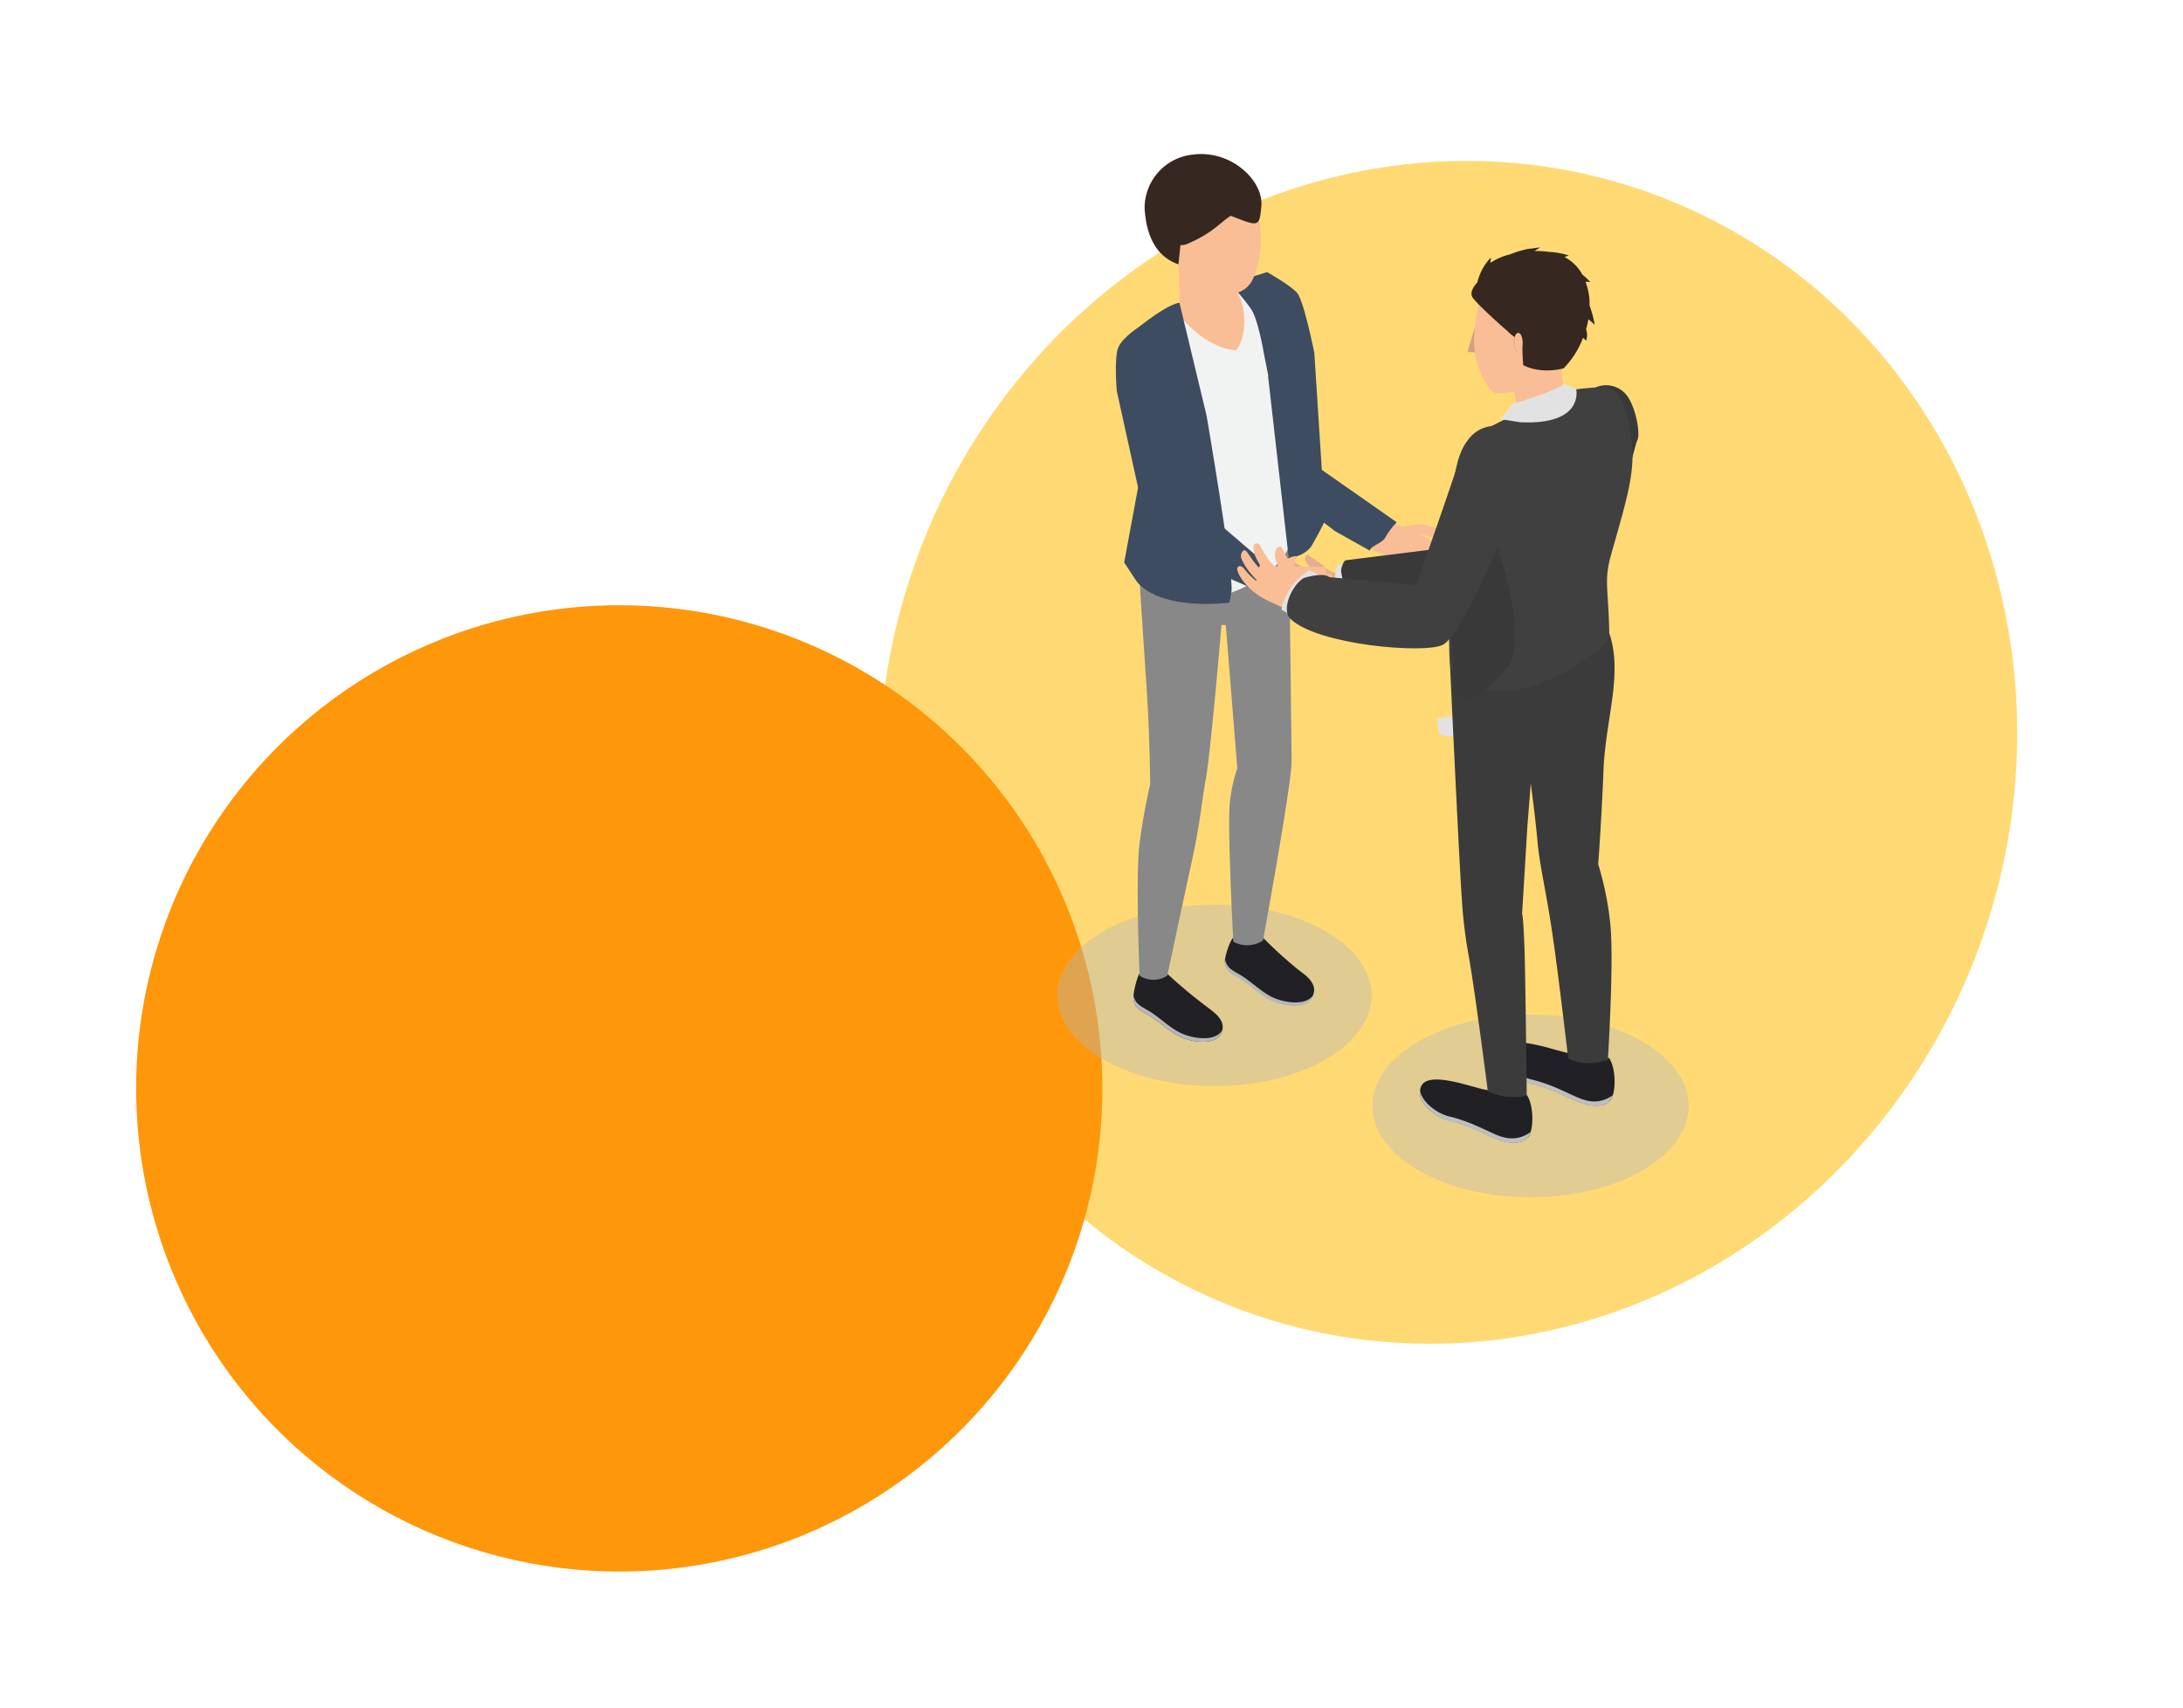 <svg xmlns="http://www.w3.org/2000/svg" xmlns:xlink="http://www.w3.org/1999/xlink" width="589.971" height="461.5" viewBox="0 0 589.971 461.5">
  <defs>
    <clipPath id="clip-path">
      <rect id="長方形_628" data-name="長方形 628" width="170.6" height="281.928" fill="none"/>
    </clipPath>
  </defs>
  <ellipse id="楕円形_70" data-name="楕円形 70" cx="152.857" cy="160.735" rx="152.857" ry="160.735" transform="translate(480.022 406.643) rotate(-160)" fill="#ffda74" style="mix-blend-mode: multiply;isolation: isolate"/>
  <circle id="楕円形_69" data-name="楕円形 69" cx="130.574" cy="130.574" r="130.574" transform="translate(245.398 461.5) rotate(-160)" fill="#ff970a" style="mix-blend-mode: multiply;isolation: isolate"/>
  <g id="グループ_1178" data-name="グループ 1178" transform="translate(285.758 41.632)">
    <g id="グループ_1177" data-name="グループ 1177" transform="translate(0 0)" clip-path="url(#clip-path)">
      <path id="パス_2553" data-name="パス 2553" d="M34.067,29.142l-4.094-2.165.194-.017,3.032.785a1.377,1.377,0,0,0,.694-2.665l-3.222-.835c-.132-.033-.244.05-.376.054-.1-.017-.182-.1-.293-.091l-5.8.706c-.628.062.541.289,1.025.785a1.955,1.955,0,0,0-.781.649L21.982,31a2.029,2.029,0,0,0,.847,2.739l6.887,3.636a2.028,2.028,0,0,0,2.739-.843l2.458-4.652a2.028,2.028,0,0,0-.847-2.739" transform="translate(68.102 75.805)" fill="#f9be95"/>
      <path id="パス_2554" data-name="パス 2554" d="M14.789,20.266c.562-4.21-2.21-8.217.467-11.568,9.362,9.246,8.238,33.691,10.37,49.32,7,7.3,21.058,14.505,25.007,16.286.711.335,1.347.69,1.2,1.458a17.31,17.31,0,0,1-3.276,7.151c-9.358-4.007-16-6.309-27.626-17.352a25.293,25.293,0,0,1-2.937-3.875c-3.313-9.957-4.156-34.158-3.2-41.421" transform="translate(44.058 27.238)" fill="#f9be95"/>
      <path id="パス_2555" data-name="パス 2555" d="M38.528,29.848c-.533.343-8.717,1.64-10.109,1.165a7.125,7.125,0,0,1-2.867-1.892A31.294,31.294,0,0,0,22.3,26.882c-.946-.744-.847-.843-1.359-.43s-.269,1.657.549,2.541,1.595,1.091,1.7,1.355-.872.107-2.173-.351a17.609,17.609,0,0,1-3.549-2.066c-.958-.529-1.343.293-1.132.711a4.9,4.9,0,0,0,1.748,2.041,21.51,21.51,0,0,0,2.884,1.772,11.144,11.144,0,0,1-2.561-.789c-1.545-.678-2.086-1.1-2.917-1.454s-.967,1.14-.223,1.781A11.443,11.443,0,0,0,17.847,33.6c1.029.475,2.834,1.107,2.834,1.107a11.68,11.68,0,0,1-3.95-1.144c-.8-.335-1.285-.091-1.326.318s.4,1.012,2.066,1.917a14.227,14.227,0,0,0,3.094,1.02l-1.719.537a.593.593,0,1,0,.351,1.132l4.474-1.4c.112,0,.219.029.331.025,2.26-.054,3.127-.124,4.326-.161,4.425-.14,13.815-1.768,15.356-2.652-1.9-1.619-3.66-3.14-5.156-4.454" transform="translate(46.272 82.076)" fill="#e4af8f"/>
      <path id="パス_2556" data-name="パス 2556" d="M28.763,11.394l-1.938,6.4,2.21.136s-.033-6.54-.273-6.54" transform="translate(83.999 35.68)" fill="#d49f7e"/>
      <path id="パス_2557" data-name="パス 2557" d="M63.344,56.3c23.6,0,42.739,11.047,42.739,24.672s-19.136,24.677-42.739,24.677S20.605,94.6,20.605,80.968,39.741,56.3,63.344,56.3" transform="translate(64.522 176.285)" fill="#b2b6bc" opacity="0.398"/>
      <path id="パス_2558" data-name="パス 2558" d="M96.038,19.494C96.489,23.468,79,55.172,77.988,61.03s-57.133,9.114-57.133,9.114l-2.1-7.362,49.771-8.589,18.05-38.554Z" transform="translate(58.722 48.973)" fill="#f9be95"/>
      <path id="パス_2559" data-name="パス 2559" d="M37.167,36.388l1.33,5.239s-6.937,3.334-13.22,1.136l-.426-4.111Z" transform="translate(77.817 113.946)" fill="#e3e2e2"/>
      <path id="パス_2560" data-name="パス 2560" d="M25.279,36.783l-5.548,1.062a12.728,12.728,0,0,1-.917-10.18l4.164-1.054Z" transform="translate(56.877 83.333)" fill="#e3e2e2"/>
      <path id="パス_2561" data-name="パス 2561" d="M96.223,18.508a7.1,7.1,0,0,0-8.639-2.9,1.478,1.478,0,0,0-.628.5L56.2,57.458a1.35,1.35,0,0,1-.917.537L19.917,62.408c-.744.091-1.438,2.318-1.347,3.057l.723,4.156c.194,1.553,1.983,4.449,3.532,4.255L64,68.692c27.866-1.4,33.683-37.29,34.559-38.566s.037-7.68-2.334-11.617" transform="translate(58.125 47.36)" fill="#393939"/>
      <path id="パス_2562" data-name="パス 2562" d="M52.564,64.669a13.946,13.946,0,0,1-10.473-1.281c-2.524,0-16.236-5.784-18.1-.868-1.62,4.334,4.313,8.325,7.536,9.081,6.928,1.677,12.035,5.139,14.823,5.648,2.07.434,4.743.719,6.4-.9,1.921-1.884,1.752-9.118-.19-11.679" transform="translate(74.265 189.573)" fill="#202025"/>
      <path id="パス_2563" data-name="パス 2563" d="M46.292,73.918c-2.789-.583-7.891-4.032-14.823-5.652-2.656-.64-7.234-3.557-7.7-7.023-.6,3.974,4.747,7.531,7.7,8.209C38.4,71.129,43.5,74.6,46.292,75.1c2.074.434,4.747.715,6.4-.9a4.121,4.121,0,0,0,.9-1.657,8.3,8.3,0,0,1-7.308,1.376" transform="translate(74.265 191.776)" fill="#bdbebd"/>
      <path id="パス_2564" data-name="パス 2564" d="M57.944,62.243a13.847,13.847,0,0,1-10.473-1.26c-2.524,0-16.236-5.8-18.1-.868-1.619,4.313,4.313,8.3,7.536,9.077,6.912,1.677,12.035,5.123,14.823,5.652,2.07.434,4.743.715,6.4-.9,1.921-1.9,1.752-9.134-.19-11.7" transform="translate(91.112 182.013)" fill="#202025"/>
      <path id="パス_2565" data-name="パス 2565" d="M51.672,71.488c-2.789-.583-7.912-4.032-14.823-5.652-2.656-.64-7.234-3.541-7.7-7.007-.6,3.974,4.747,7.536,7.7,8.213,6.912,1.677,12.035,5.123,14.823,5.652,2.074.434,4.747.715,6.4-.9a4.148,4.148,0,0,0,.9-1.657,8.255,8.255,0,0,1-7.308,1.355" transform="translate(91.112 184.22)" fill="#bdbebd"/>
      <path id="パス_2566" data-name="パス 2566" d="M68.863,108.941a83.692,83.692,0,0,0-3.144-15.067s.942-12.96,1.413-25.239c.525-13.939,5.367-26.2,1.541-37.314L25.694,40.869s2.6,55.567,3.16,62.289a126.725,126.725,0,0,0,1.884,15.6c1.884,10.8,5.144,36.447,5.144,36.447a16.044,16.044,0,0,0,10.51,1.169s-.322-32.435-.62-40.215c-.359-9.415-.64-8.758-.64-8.758L46.562,83.76l.921-11.754s1.19,8.626,1.884,16.327c.678,6.726,2.3,12.811,4.107,25.317C55.056,124.5,57.6,146.309,57.6,146.309c4.557,2.64,10.717.454,10.717.454s1.826-28.4.545-37.823" transform="translate(80.457 98.079)" fill="#3c3b3b"/>
      <path id="パス_2567" data-name="パス 2567" d="M57.694,43.255c-3.276.169-5.652,1.016-6.123,0a47.231,47.231,0,0,1-.752-5.106c.376-.958.715-1.975.715-1.975,4.107-2.524,5.408-6.97,5.953-12.15.921-8.854-3.863-16.592-12.716-17.517-8.3-.863-14.427,4.991-16.063,13.018-.868,3.954-2.619,11.431-.264,17.947,1.334,3.656,3.032,6.536,4.747,7.1a37.724,37.724,0,0,0,4.916-.434s.43,2.45.731,4.032.19,2.409-2.954,4.334,4.743,5.912,9.907,5.515,10.94-3.5,12.543-6.817c1.752-3.673,1.582-8.044-.64-7.949" transform="translate(85.371 20.11)" fill="#f9be95"/>
      <path id="パス_2568" data-name="パス 2568" d="M58.1,16.074c.9,2.26-1.413,5.028-7.536,6.97s-6.705-.566-6.705-.566a125.2,125.2,0,0,0-11.96,6.16c-3.768,2.582-5.309,10.056-5.817,22.6-.566,14.58-.624,36.22-.132,39.95,0,0,6.891,6.875,15.724,6.156S65.352,88.815,68.95,82.77c-.1-12.791-1.6-14.86.471-22.227,4.747-16.951,7.234-23.772,4.933-34.976-1.88-9.25-4.557-10.4-8.209-10.3a77.2,77.2,0,0,0-8.044.81" transform="translate(80.217 47.782)" fill="#404040"/>
      <path id="パス_2569" data-name="パス 2569" d="M26.5,26.478c2.033-6.139,4.144-7.118,7.139-8.308,3.483-1.409,6.5,1.545,5.329,9.42A156.131,156.131,0,0,1,32.34,54.2" transform="translate(82.987 55.837)" fill="#f9be95"/>
      <path id="パス_2570" data-name="パス 2570" d="M60.416,27.023a34.23,34.23,0,0,0-1.421-5.243,19.812,19.812,0,0,0-.062-2.1A17.954,17.954,0,0,0,57.9,15.369l1.281.1a14.943,14.943,0,0,0-2.128-2.012A11.423,11.423,0,0,0,52.2,8.7l1.2-.4a20.084,20.084,0,0,0-5.416-.979A21.477,21.477,0,0,0,44.1,7.1l1.595-1-3.305.413a28.4,28.4,0,0,0-4.875,1.475,16.044,16.044,0,0,0-5.338,2.322l.169-1.458a14.145,14.145,0,0,0-3.66,6.689c-1.26,1.4-2.19,3.049-1.132,4.338C29.794,22.64,36.9,28.8,36.9,28.8a13.081,13.081,0,0,0,3.954,2.743,61.81,61.81,0,0,0,.223,6.371c3.165,1.686,7.42,1.764,10.9.888a23.9,23.9,0,0,0,5.259-8.246l.843.735a4.459,4.459,0,0,0-.025-3.057,25.369,25.369,0,0,0,.645-2.723Z" transform="translate(84.831 19.122)" fill="#372721"/>
      <path id="パス_2571" data-name="パス 2571" d="M32.077,14.274c0,1.417-.5,2.57-1.107,2.57s-1.111-1.153-1.111-2.57.5-2.57,1.111-2.57,1.107,1.153,1.107,2.57" transform="translate(93.496 36.651)" fill="#d49f7e"/>
      <path id="パス_2572" data-name="パス 2572" d="M32.116,14.278c0,1.417-.5,2.57-1.107,2.57S29.9,15.695,29.9,14.278s.5-2.57,1.111-2.57,1.107,1.153,1.107,2.57" transform="translate(93.618 36.664)" fill="#f9be95"/>
      <path id="パス_2573" data-name="パス 2573" d="M32.219,20.447s11.2-3.222,13.976-5.412l3.222,1.417s2.318,9.729-15.013,8.957L29,24.57Z" transform="translate(90.8 47.082)" fill="#e3e2e2"/>
      <path id="パス_2574" data-name="パス 2574" d="M34.587,22.79s15.022,35.34,6.738,45.015C29.5,81.625,27.3,72.755,27.3,72.755l-1.772-32.91Z" transform="translate(79.934 71.365)" fill="#393939"/>
      <path id="パス_2575" data-name="パス 2575" d="M23.92,29.595a5.3,5.3,0,0,0-.1,2.086" transform="translate(74.394 92.674)" fill="#404040"/>
      <path id="パス_2576" data-name="パス 2576" d="M42.47,49.1c23.454,0,42.47,10.977,42.47,24.52s-19.017,24.52-42.47,24.52S0,87.164,0,73.622,19.017,49.1,42.47,49.1" transform="translate(0 153.758)" fill="#b2b6bc" opacity="0.4"/>
      <path id="パス_2577" data-name="パス 2577" d="M6.893,53.547c2.9,2.359,7.168.207,7.374.43a134.817,134.817,0,0,0,10.688,8.891c1.872,1.425,4.623,3.313,4.1,6.048-.9,4.863-8.7,3.367-11.659,1.872s-5.354-3.95-8.143-5.619C7.269,63.934,5.319,63.3,5,60.79c-.26-1.591,1.314-7.3,1.892-7.242" transform="translate(15.569 167.676)" fill="#202025"/>
      <path id="パス_2578" data-name="パス 2578" d="M5.018,55.037c.392,2.4,2.322,3.07,4.284,4.288,2.847,1.756,5.338,4.3,8.275,5.78s9.51,2.752,11.419-.727c-1.033,4.7-8.7,3.218-11.626,1.739s-5.354-3.95-8.143-5.615C7.244,59.268,5.3,58.631,4.98,56.124a6.81,6.81,0,0,1,.037-1.087" transform="translate(15.573 172.342)" fill="#b8b7b7"/>
      <path id="パス_2579" data-name="パス 2579" d="M13.2,51.3c2.9,2.359,7.953-.207,8.18,0a112.2,112.2,0,0,0,9.527,8.63c1.872,1.4,4.623,3.309,4.119,6.044-.917,4.867-8.725,3.367-11.663,1.872s-5.354-3.966-8.143-5.615c-1.983-1.235-3.95-1.871-4.247-4.379-.186-1.591,1.723-6.61,2.227-6.552" transform="translate(34.31 160.588)" fill="#202025"/>
      <path id="パス_2580" data-name="パス 2580" d="M11.01,52.69c.392,2.4,2.322,3.07,4.288,4.288,2.842,1.756,5.334,4.3,8.271,5.8s9.51,2.731,11.419-.748c-1.033,4.7-8.7,3.239-11.626,1.76s-5.334-3.97-8.122-5.71c-2-1.235-3.95-1.872-4.268-4.379a6.891,6.891,0,0,1,.037-1.012" transform="translate(34.344 164.993)" fill="#b8b7b7"/>
      <path id="パス_2581" data-name="パス 2581" d="M5.757,35.5c.149,4.379,1.5,23.4,2.115,33.447s.748,22.462.748,22.462S6.88,98.728,5.757,107.359s0,35.807,0,35.807a6.87,6.87,0,0,0,7.486,0s4.644-21.768,6.775-31.576,2.528-15.464,3.631-21.524C25,82.707,27.9,48.4,27.9,48.4h1.161l3.107,38.723a43.1,43.1,0,0,0-1.967,8.8c-.843,6.3.9,38.05.9,38.05a7.673,7.673,0,0,0,8.011-.335S46.843,91.6,46.843,85.215c0-4.247-.715-60.025-.715-60.025Z" transform="translate(16.462 78.881)" fill="#888889"/>
      <path id="パス_2582" data-name="パス 2582" d="M12.061,7.213s.487,9.548.281,10.386-4.379,3.631-5.615,4.644,6.606,8.647,10.407,10.518S32.969,29.919,33.172,24,31.114,13.129,29.28,12.865s-17.22-5.652-17.22-5.652" transform="translate(20.656 22.588)" fill="#f9be95"/>
      <path id="パス_2583" data-name="パス 2583" d="M16.329,16.553s6.924,10.312,16.583,11.229c3.053-3,3.313-13.683-.9-17.108,0,0,3.871-3.123,6.532-2.524a13.759,13.759,0,0,1,6.028,7.672,62.828,62.828,0,0,1,3.4,22.086c-.169,10.126,0,41.066,0,41.066s-1.347,6.536-10.089,11.4-15.236,5.35-21.169,3.966c-4.883-1.14-8.928-2.863-10.613-6.4.45-7.114,3.615-25.627,2.433-34.555s-3.07-15.571-3.557-22.8.938-7.077,4.569-9.638a55.263,55.263,0,0,1,6.775-4.4" transform="translate(15.321 25.283)" fill="#f1f2f2"/>
      <path id="パス_2584" data-name="パス 2584" d="M4.5,13.271c3.611-1.029.859-.186,3.611-1.029C17.47,21.467,16.362,37.3,18.5,52.932,23.7,61.562,43,73.167,43,73.167c.244,1.665,6.548,4.5,4.449,7.961-10.742-4.119-27.4-12.77-35.575-20.859-.467-.43-1.14-.562-1.33-1.14C7.228,49.094,3.543,20.55,4.5,13.271" transform="translate(13.602 38.336)" fill="#f9be95"/>
      <path id="パス_2585" data-name="パス 2585" d="M20.35,9.727,27.675,40.2S35.1,83.625,34.409,87.748l-.549,3.024S15.718,93.247,8.848,85.137L5.411,79.915l3.85-20.752L4.039,27.827,9.4,16.283s7.474-6.106,10.952-6.556" transform="translate(12.648 30.46)" fill="#3d4c60"/>
      <path id="パス_2586" data-name="パス 2586" d="M13.788,23.574l5.573,49.093s4.334-.541,6.152-3.351a84.132,84.132,0,0,0,4.292-8.254l1.487-6.606-5.78-5.284L23.034,11.684Z" transform="translate(43.175 36.588)" fill="#3d4c60"/>
      <path id="パス_2587" data-name="パス 2587" d="M10.575,11.233s-4.85,2.97-6.069,5.809-.43,11.787-.43,11.787l7.511,34.1S28,76.905,35.5,79.942l6.486,2.838s-1.016-7.094,2.024-7.5L23.948,58.062,18.722,40.979Z" transform="translate(11.982 35.176)" fill="#3d4c60"/>
      <path id="パス_2588" data-name="パス 2588" d="M11.294,10.882l10.023-3.16s6.28,3.532,8.106,5.615,4.66,16.22,4.66,16.22l2.024,31.609L56.355,75.336a19.9,19.9,0,0,0-3.02,3.987C52.546,81,49.075,81.83,49.075,83L39.59,77.67,28.2,68.862,20.49,29.924s-1.52-9.134-3.437-12.13a56.262,56.262,0,0,0-5.759-6.912" transform="translate(35.366 24.182)" fill="#3d4c60"/>
      <path id="パス_2589" data-name="パス 2589" d="M34.4,13.34h0C33.258,5.854,27.92.24,20.265.744a14.693,14.693,0,0,0-7.486,26.821A14.555,14.555,0,0,0,13.96,30.8c2.694,3.165,10.874,5.11,13.212,4.772a7,7,0,0,0,6.139-4.92c2.545-5.879,1.743-13.667,1.087-17.315" transform="translate(19.884 2.232)" fill="#f9be95"/>
      <path id="パス_2590" data-name="パス 2590" d="M18.7.149A14.5,14.5,0,0,0,5.711,14.861C6.009,18.9,7.1,27.139,14.846,29.8L15.4,24.59a3.763,3.763,0,0,0,1.686-.248C24.092,21.417,26.323,18.3,29,16.678c7.668,3.028,7.726,3.086,8.254-2.619C37.882,7.317,29.219-1.235,18.7.149" transform="translate(17.875 0.002)" fill="#372721"/>
      <path id="パス_2591" data-name="パス 2591" d="M13.37,30.059c.45-1.648,1.628-1.235,2.975-.822,1.442.583.533.186,2.053-.145a14.065,14.065,0,0,0,3.26-2.206,4.011,4.011,0,0,1,2.057-.583A28.392,28.392,0,0,1,23,29.15H30.49a1.142,1.142,0,0,1,1.066,1.872h.467c1.367-.3,1.876,1.872.583,2.136l-1.124.165c.9.355,1.124,1.871,0,2.062h-.355a1.607,1.607,0,0,1-.487,0h-.392a1.174,1.174,0,0,1-.9,1.4l-.112.021c-3.293.43-8.139,1.739-11.118-.975-2.066-.194-1.586-.207-3.474-1.074-1.776-.9-1.834-2.751-1.272-4.7" transform="translate(40.879 82.369)" fill="#f9be95"/>
      <path id="パス_2592" data-name="パス 2592" d="M36.546,48.416c-2.789-.727-5.8-2.429-11.151-4.958-1.45-.686-2.52-1.132-5.247-2.442a18.828,18.828,0,0,1-6.965-5.544C11.75,33.377,11.6,32.4,11.895,31.936s1.025-.454,1.772.426a15.545,15.545,0,0,0,4,3.768s-1.756-1.851-2.694-3.041a15.465,15.465,0,0,1-2.09-3.487c-.5-1.215.566-2.9,1.343-1.983s1.165,1.76,2.59,3.508a14.989,14.989,0,0,0,2.566,2.5,28.548,28.548,0,0,1-2.351-3.867,6.466,6.466,0,0,1-.839-3.487c0-.628.958-1.376,1.776-.157a23.76,23.76,0,0,0,2.97,4.615c1.268,1.339,2.338,2.119,2.371,1.743s-.76-1.1-1.2-2.648.033-3.177.892-3.355.686-.124,1.355,1.339a41.121,41.121,0,0,1,2.5,4.64,9.562,9.562,0,0,0,2.264,4c1.367,1.409,4.4,3.057,9.7,4.449" transform="translate(36.851 79.733)" fill="#f9be95"/>
      <path id="パス_2593" data-name="パス 2593" d="M20.927,41.451l-6.271-3.565A16.249,16.249,0,0,1,22.2,27.227l4.92,2.429Z" transform="translate(45.893 85.259)" fill="#e3e2e2"/>
      <path id="パス_2594" data-name="パス 2594" d="M73.3,47.64c1.991-.446.925-4.007.925-4.007s1.5-7.61,2.429-12.778,2.925-11.981-3.016-12.927c-4.8-.748-9.8,1.074-11.84,8.325-1.83,6.494-11.869,34.563-11.869,34.563l-23.342-2.1c-1.748-1.487-6.97.194-7.007.219-3.09,1.756-6.209,8.515-3.594,11.039,7.288,7.04,36.187,9.51,41.165,7.019S73.3,47.64,73.3,47.64" transform="translate(47.009 55.653)" fill="#404040"/>
    </g>
  </g>
</svg>
